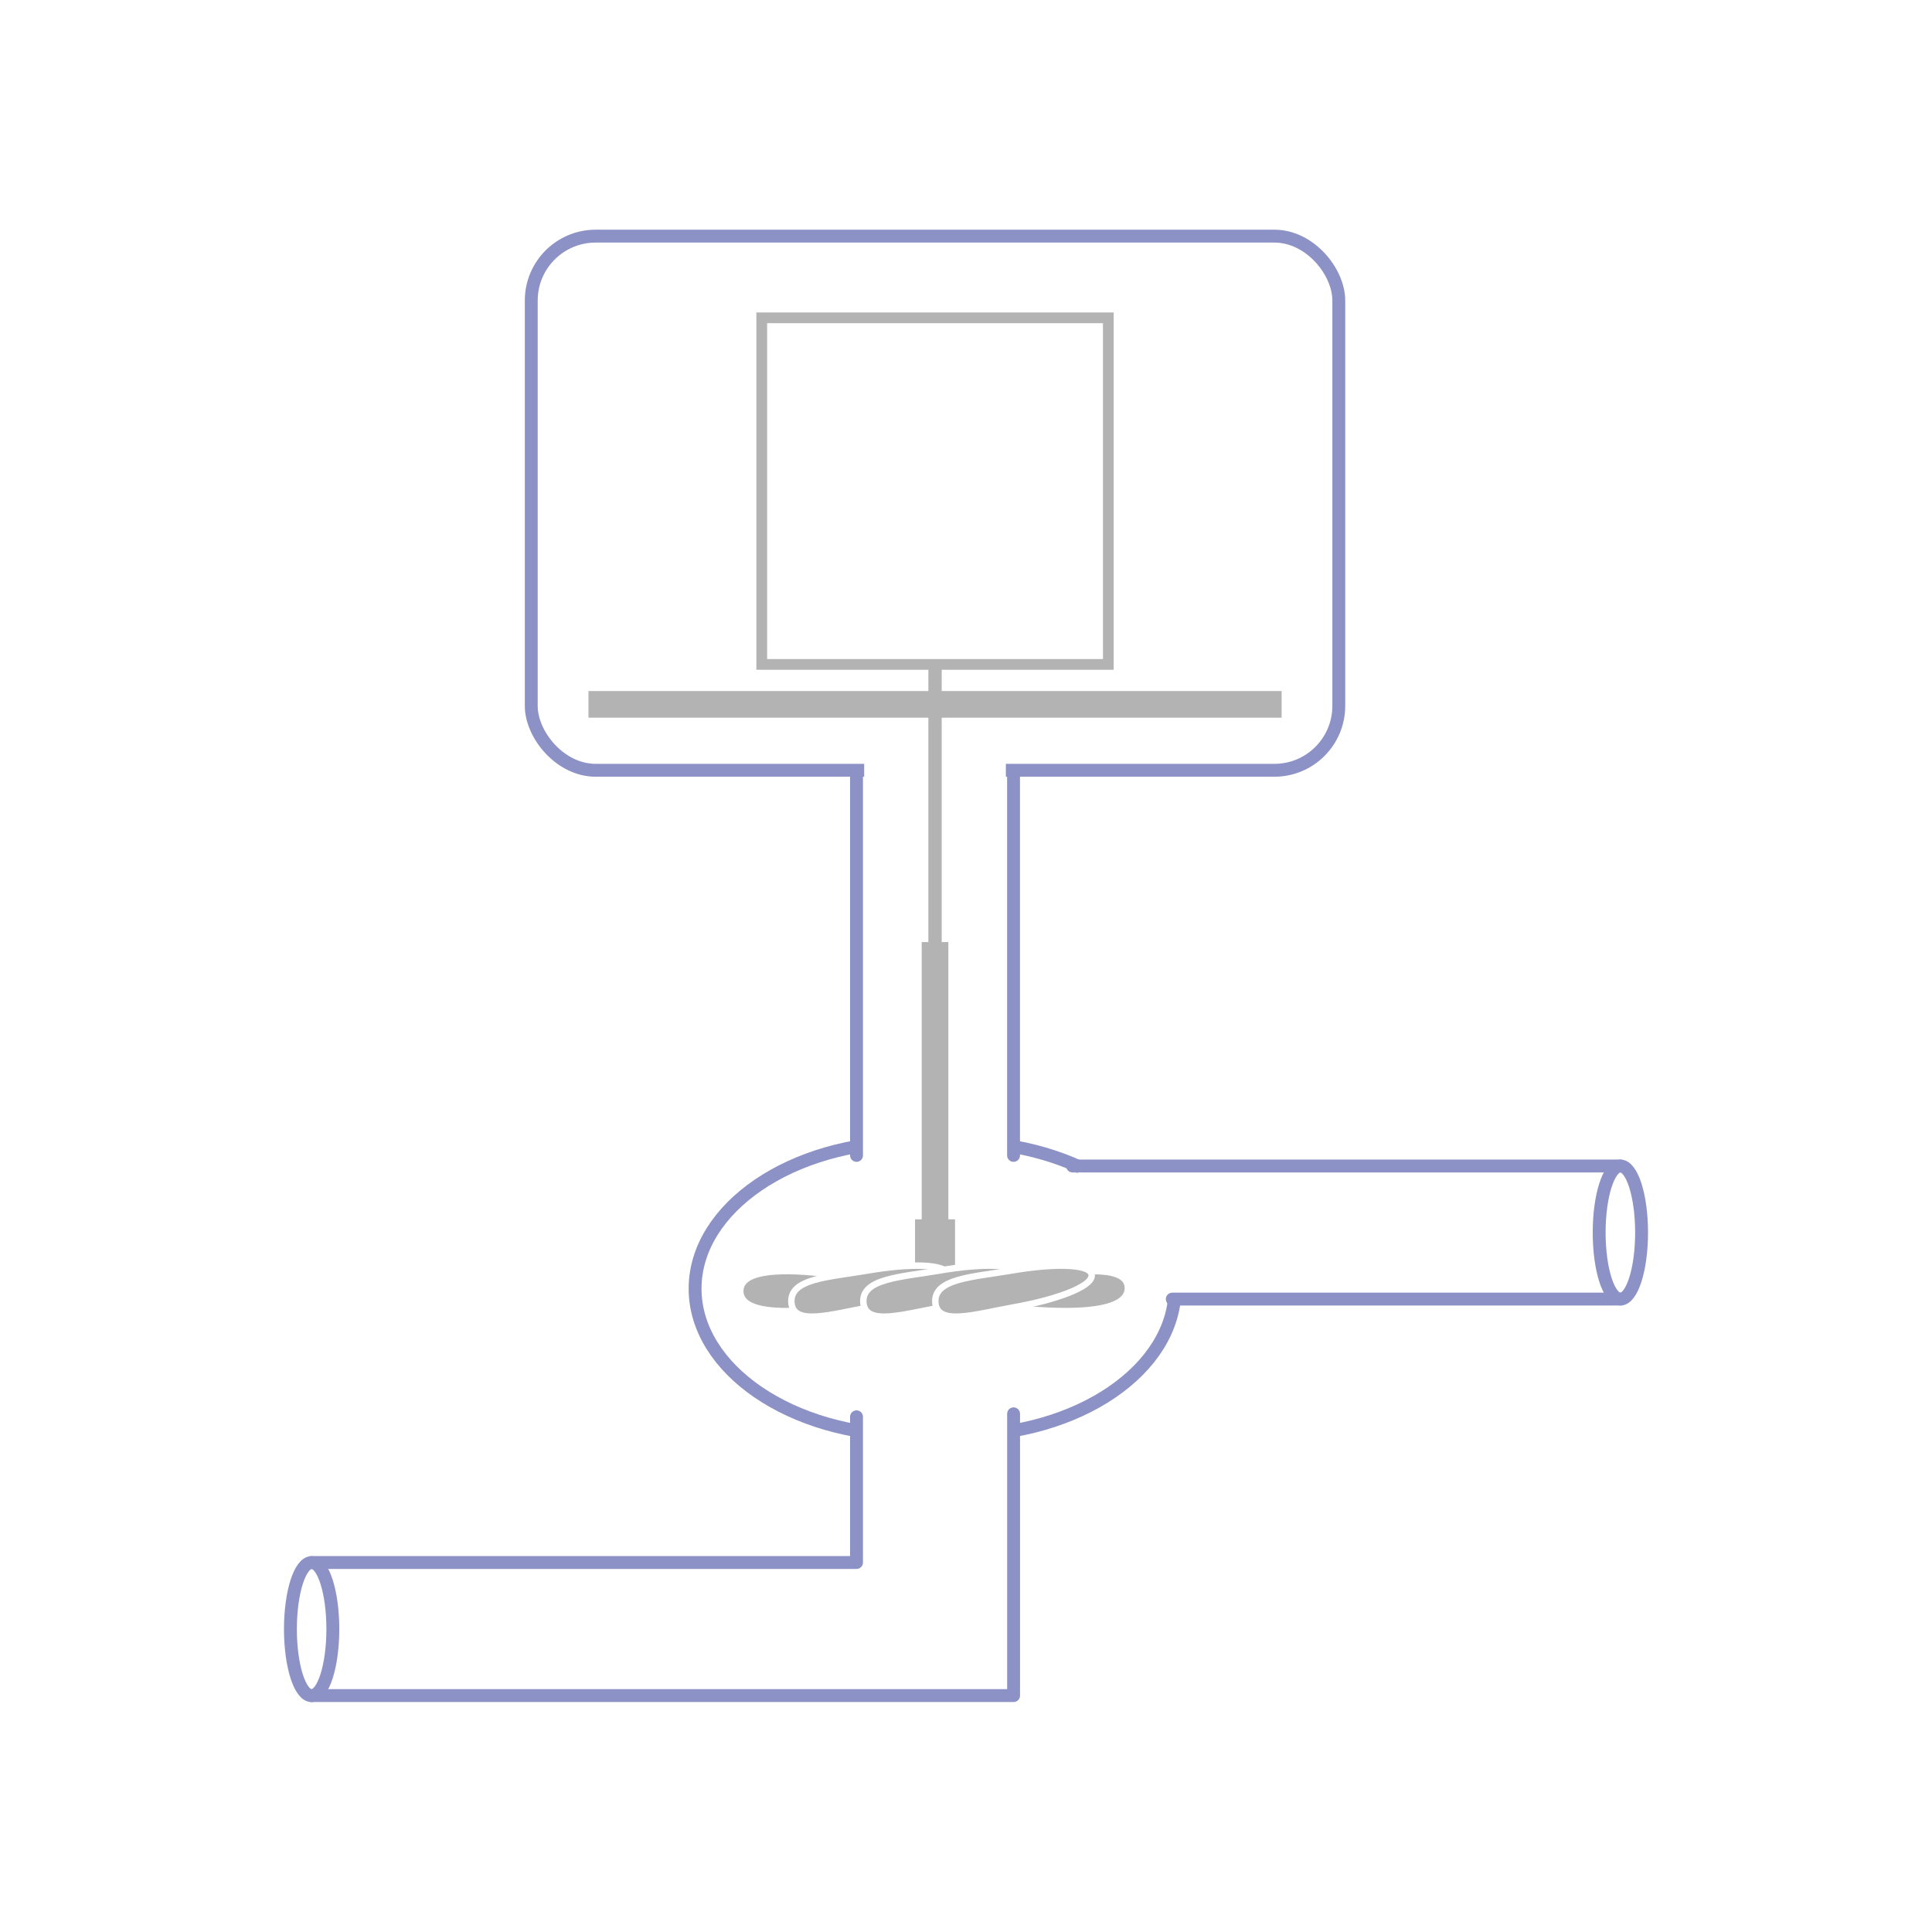 <svg xmlns="http://www.w3.org/2000/svg" width="900" height="900" viewBox="0 0 900 900">
  <title>bezucpavkove_cerpadlo</title>
  <rect width="900" height="900" style="fill: #fff"/>
  <g>
    <g>
      <path d="M547.35,600.3c0,37.57-45,68.3-100,68.3H423.8c-55,0-100-30.74-100-68.3s45-68.3,100-68.3h23.54C502.35,532,547.35,562.73,547.35,600.3Z" style="fill: none;stroke: #8c92c5;stroke-linecap: round;stroke-width: 6px"/>
      <g>
        <polyline points="399 538.23 399 351.1 472.15 351.1 472.15 538.23" style="fill: #fff"/>
        <polyline points="399 538.23 399 351.1 472.15 351.1 472.15 538.23" style="fill: none;stroke: #8c92c5;stroke-linecap: round;stroke-width: 6px"/>
      </g>
      <g>
        <path d="M145.17,727.91c-5.45,0-9.88,13.9-9.88,31s4.42,31,9.88,31" style="fill: none;stroke: #8c92c5;stroke-linecap: round;stroke-linejoin: round;stroke-width: 6px"/>
        <path d="M399,660v67.87H145.17c5.45,0,9.88,13.9,9.88,31s-4.42,31-9.88,31h327V658.61" style="fill: #fff;stroke: #8c92c5;stroke-linecap: round;stroke-linejoin: round;stroke-width: 6px"/>
      </g>
      <g>
        <path d="M754.83,543.17c5.45,0,9.88,13.9,9.88,31s-4.42,31-9.88,31" style="fill: none;stroke: #8c92c5;stroke-linecap: round;stroke-linejoin: round;stroke-width: 6px"/>
        <path d="M499.64,543.17H754.83c-5.45,0-9.88,13.9-9.88,31s4.42,31,9.88,31H546.1" style="fill: #fff;stroke: #8c92c5;stroke-linecap: round;stroke-linejoin: round;stroke-width: 6px"/>
      </g>
      <g>
        <rect x="247.48" y="110" width="376.18" height="248.83" rx="30" ry="30" style="fill: #fff"/>
        <rect x="247.48" y="110" width="376.18" height="248.83" rx="30" ry="30" style="fill: none;stroke: #8c92c5;stroke-linecap: round;stroke-width: 6px"/>
      </g>
    </g>
    <line x1="402.57" y1="358.83" x2="468.57" y2="358.83" style="fill: none;stroke: #fff;stroke-width: 10px"/>
    <g>
      <rect x="354.85" y="148.05" width="161.45" height="161.45" style="fill: none;stroke: #b3b3b3;stroke-linecap: round;stroke-width: 5px"/>
      <g>
        <rect x="429.36" y="438.85" width="12.42" height="161.45" style="fill: #b3b3b3"/>
        <rect x="432.47" y="309.49" width="6.21" height="290.8" style="fill: #b3b3b3"/>
        <rect x="274.13" y="321.91" width="322.89" height="12.42" style="fill: #b3b3b3"/>
        <rect x="426.26" y="568.01" width="18.63" height="36.55" style="fill: #b3b3b3"/>
      </g>
      <g>
        <path d="M428.13,601.45s-83.29,21-83.29,0,83.29,0,83.29,0" style="fill: #b3b3b3;stroke: #fff;stroke-linecap: round;stroke-width: 3px"/>
        <path d="M444,605.38s81.4-25.83,81.4-5.35-81.4,5.35-81.4,5.35" style="fill: #b3b3b3;stroke: #fff;stroke-linecap: round;stroke-width: 3px"/>
        <path d="M368.66,606.74c-.78-11.22,17.62-11.81,35.84-14.94s36.64-3.42,37,2.18-17.62,11.7-35.84,14.94S369.44,618,368.66,606.74Z" style="fill: #b3b3b3;stroke: #fff;stroke-linecap: round;stroke-width: 3px"/>
        <path d="M402.19,606.74c-.78-11.22,17.62-11.81,35.84-14.94s36.64-3.42,37,2.18-17.62,11.7-35.84,14.94S403,618,402.19,606.74Z" style="fill: #b3b3b3;stroke: #fff;stroke-linecap: round;stroke-width: 3px"/>
        <path d="M435.72,606.74c-.78-11.22,17.62-11.81,35.84-14.94s36.64-3.42,37,2.18-17.62,11.7-35.84,14.94S436.51,618,435.72,606.74Z" style="fill: #b3b3b3;stroke: #fff;stroke-linecap: round;stroke-width: 3px"/>
      </g>
    </g>
  </g>
</svg>

